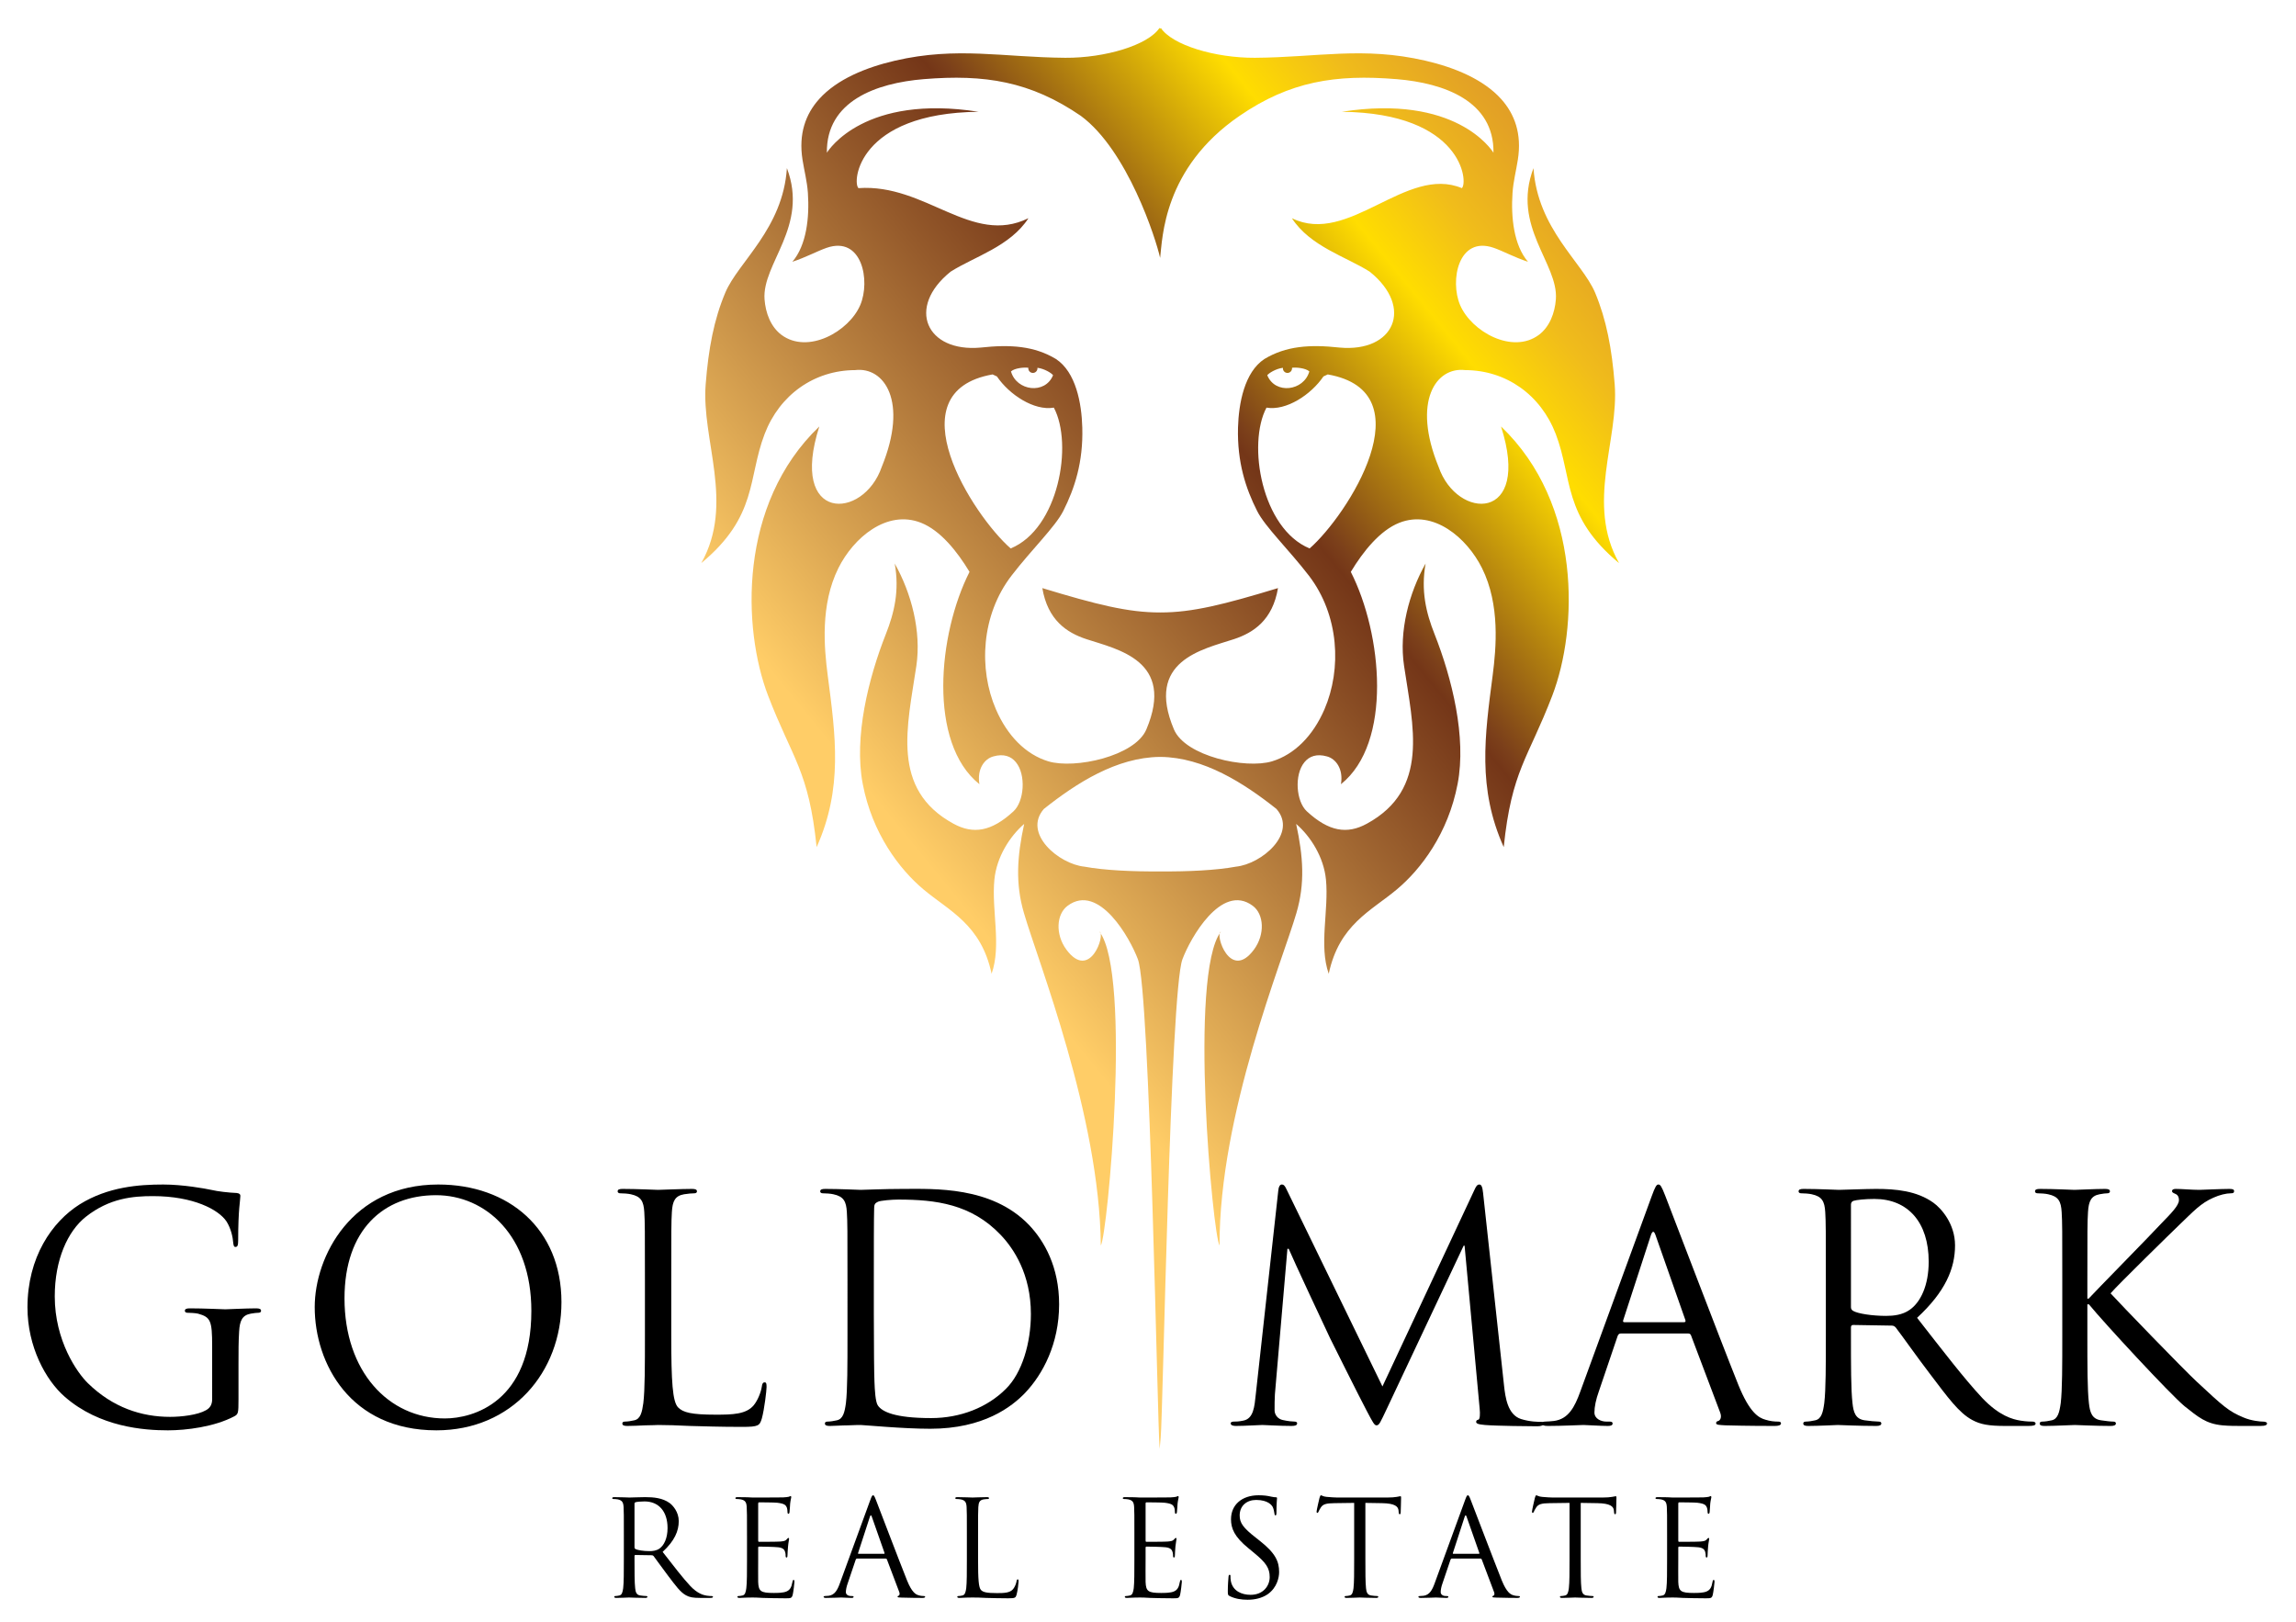 <?xml version="1.0" encoding="utf-8"?>
<!-- Generator: Adobe Illustrator 16.0.0, SVG Export Plug-In . SVG Version: 6.00 Build 0)  -->
<!DOCTYPE svg PUBLIC "-//W3C//DTD SVG 1.1//EN" "http://www.w3.org/Graphics/SVG/1.1/DTD/svg11.dtd">
<svg version="1.1" id="Layer_1" xmlns="http://www.w3.org/2000/svg" xmlns:xlink="http://www.w3.org/1999/xlink" x="0px" y="0px"
	 width="1080px" height="762.853px" viewBox="0 0 1080 762.853" enable-background="new 0 0 1080 762.853" xml:space="preserve">
<g>
	<linearGradient id="SVGID_1_" gradientUnits="userSpaceOnUse" x1="427.087" y1="395.043" x2="816.794" y2="76.767">
		<stop  offset="0" style="stop-color:#FFCD67"/>
		<stop  offset="0.472" style="stop-color:#743618"/>
		<stop  offset="0.486" style="stop-color:#7B3F1A"/>
		<stop  offset="0.69" style="stop-color:#FFDD00"/>
		<stop  offset="0.771" style="stop-color:#F0BC1B"/>
		<stop  offset="0.855" style="stop-color:#E3A225"/>
		<stop  offset="0.924" style="stop-color:#DB9229"/>
		<stop  offset="0.97" style="stop-color:#D88D2A"/>
	</linearGradient>
	<path fill-rule="evenodd" clip-rule="evenodd" fill="url(#SVGID_1_)" d="M476.744,381.593c-10.342,9.549-18.922,10.93-28.259,5.833
		c-29.664-16.189-21.674-45.779-17.438-74.278c2.381-16.219-2.333-34.141-10.184-48.083c2.287,12.757-0.204,23.12-4.182,33.209
		c-8.167,20.658-15.082,48.444-10.873,70.394c4.46,23.401,17.342,40.227,28.516,49.617c12.147,10.208,27.204,16.501,32.103,39.729
		c4.727-13.341-0.109-29.85,1.322-44.332c1.049-10.581,7.201-20.266,14.004-26.147c-3.316,15.36-4.204,27.946-0.115,41.885
		c6.557,22.645,35.568,95.21,36.17,156.4c3.129-4.725,14.605-127.498-0.612-147.572c2.926,0.907-4.386,23.57-15.615,8.368
		c-5.245-7.146-4.699-16.632,0.599-20.569c7.391-5.53,14.825-1.581,20.829,4.948c5.839,6.347,10.346,15.16,12.238,20.197
		c5.774,15.32,9.138,218.793,10.237,230.32l0.477-5.207c1.118-11.556,4.473-209.793,10.237-225.113
		c1.888-5.037,6.408-13.85,12.248-20.197c6.005-6.528,13.424-10.478,20.829-4.948c5.304,3.938,5.848,13.424,0.59,20.569
		c-11.217,15.202-18.541-7.461-15.606-8.368c-15.231,20.074-3.737,142.847-0.605,147.572c-0.15-61.833,29.581-133.755,36.165-156.4
		c4.092-13.939,3.198-26.525-0.132-41.885c6.808,5.881,12.977,15.566,14.021,26.147c1.43,14.481-3.407,30.99,1.307,44.332
		c4.934-23.228,19.963-29.521,32.102-39.729c11.191-9.39,24.08-26.216,28.531-49.617c4.22-21.949-2.692-49.735-10.854-70.394
		c-4.006-10.089-6.486-20.452-4.213-33.209c-7.852,13.942-12.565,31.864-10.14,48.083c4.226,28.5,12.166,58.089-17.482,74.278
		c-9.314,5.097-17.917,3.716-28.263-5.833c-5.009-4.625-6.02-17.171-1.074-23.128c2.248-2.738,5.705-4.07,10.595-2.676
		c4.19,1.144,7.743,5.932,6.541,13.063c24.25-19.373,19.524-70.539,4.644-99.871c5.895-9.769,13.753-19.496,22.808-23.089
		c16.075-6.354,31.788,7.047,38.912,21.337c8.572,17.251,6.635,37.617,5.029,50.25c-3.752,28.682-7.243,53.315,5.18,80.966
		c3.709-36.125,11.459-41.55,22.856-71.311c11.986-31.323,14.145-89.96-24.121-126.54c14.521,45.234-20.714,44.211-29.368,19.008
		c-12.647-30.92-1.146-47.181,12.522-45.523c19.317,0.069,35.532,11.676,42.587,30.06c7.949,20.815,3.182,38.66,29.767,60.72
		c-15.771-28.077,0-57.889-2.047-84.06c-1.331-16.881-3.902-30.44-9.231-43.171c-6.128-14.431-27.083-30.021-28.972-58.539
		c-10.408,27.445,11.781,44.829,10.533,61.695c-0.489,6.429-2.941,12.929-7.97,16.705c-12.382,9.253-31.726-1.447-37.084-14.019
		c-4.864-11.417-0.881-32.646,15.813-26.909c4.41,1.532,9.77,4.499,16.115,6.564c-6.697-7.855-8.05-20.926-7.267-32.416
		c0.372-5.444,1.718-10.477,2.501-15.573c1.938-12.174-1.484-21.462-7.833-28.548c-8.476-9.409-22.156-14.908-35.646-18.041
		c-29.289-6.767-50.632-1.574-80.152-1.367c-18.564,0.127-39.062-5.935-44.373-14.152c-0.068,0.13,0.079,0.258,0,0.381h-0.477
		c-0.067-0.124,0.094-0.251,0-0.381c-5.294,8.217-25.828,14.279-44.354,14.152c-29.516-0.207-50.874-5.4-80.174,1.367
		c-13.477,3.133-27.188,8.632-35.638,18.041c-6.363,7.085-9.748,16.374-7.828,28.548c0.802,5.097,2.15,10.129,2.53,15.573
		c0.776,11.49-0.598,24.561-7.296,32.416c6.328-2.065,11.707-5.032,16.13-6.564c16.678-5.737,20.652,15.492,15.81,26.909
		c-5.381,12.571-24.698,23.271-37.102,14.019c-5.018-3.776-7.46-10.275-7.935-16.705c-1.251-16.866,20.912-34.25,10.523-61.695
		c-1.892,28.517-22.896,44.107-28.972,58.539c-5.362,12.731-7.921,26.29-9.241,43.171c-2.058,26.171,13.733,55.983-2.067,84.06
		c26.614-22.061,21.818-39.905,29.797-60.72c7.025-18.384,23.253-29.991,42.585-30.06c13.652-1.657,25.142,14.603,12.508,45.523
		c-8.669,25.203-43.89,26.226-29.365-19.008c-38.266,36.58-36.134,95.216-24.12,126.54c11.417,29.761,19.15,35.186,22.854,71.311
		c12.406-27.651,8.945-52.284,5.189-80.966c-1.631-12.634-3.552-32.999,5.038-50.25c7.09-14.29,22.814-27.691,38.894-21.337
		c9.069,3.594,16.907,13.321,22.8,23.089c-14.879,29.332-19.606,80.498,4.659,99.871c-1.213-7.131,2.338-11.918,6.532-13.063
		c4.89-1.395,8.335-0.063,10.591,2.676C482.763,364.422,481.752,376.969,476.744,381.593L476.744,381.593z M583.028,54.517
		c23.729-16.283,45.238-19.645,73.928-17.289c22.444,1.849,45.878,10.326,45.548,34.618c-0.961-1.556-17.972-27.63-71.337-19.27
		c56.813,0.612,59.521,33.166,56.47,35.913c-26.27-10.981-53.188,27.291-79.951,14.149c8.614,13.286,25.446,18.058,36.608,25.143
		c21.017,16.909,11.356,38.033-14.13,35.701c-14.14-1.542-25.227-0.74-35.394,5.368c-9.412,6.172-12.105,20.86-12.436,32.269
		c-0.405,16.289,3.594,28.536,9,39.226c3.757,7.472,14.825,18.068,24.334,30.399c14.247,18.56,15.538,43.882,7.316,62.932
		c-5.381,12.428-14.091,21.229-24.657,24.423c-12.42,3.731-40.794-2.387-46.124-15.015c-13.636-32.342,13.437-37.605,28.186-42.446
		c9.351-3.064,18.242-9.05,20.756-24.023c-25.273,7.681-40.327,11.497-55.403,11.458c-15.109,0.039-30.158-3.777-55.451-11.458
		c2.533,14.973,11.395,20.959,20.775,24.023c14.744,4.84,41.81,10.104,28.166,42.446c-5.324,12.627-33.692,18.746-46.11,15.015
		c-10.562-3.193-19.263-11.995-24.639-24.423c-8.25-19.049-6.957-44.372,7.324-62.932c9.489-12.331,20.555-22.928,24.328-30.399
		c5.376-10.69,9.407-22.938,8.956-39.226c-0.299-11.409-2.991-26.097-12.403-32.269c-10.168-6.108-21.29-6.91-35.418-5.368
		c-25.488,2.332-35.125-18.792-14.122-35.701c11.165-7.085,28.004-11.857,36.611-25.143c-26.752,13.142-48.308-16.399-79.955-14.149
		c-3.023-2.747-0.329-35.3,56.483-35.913c-53.355-8.36-70.381,17.714-71.337,19.27c-0.34-24.292,23.118-32.769,45.537-34.618
		c28.686-2.356,50.195,1.006,73.951,17.289c21.933,16.206,35.274,57.762,37.263,66.775
		C546.842,112.172,547.077,79.186,583.028,54.517L583.028,54.517z M545.742,409.871c-0.085,0-0.166,0-0.26,0l0,0
		c-0.181,0,0.191,0,0,0c-0.181,0,0.191,0,0,0l0,0c-12.634,0.109-26.154-0.518-35.384-2.233
		c-12.045-1.223-29.132-15.664-19.072-27.158c15.383-12.228,34.214-24.229,54.456-24.467c0.094,0,0.175,0,0.26,0
		c0.056,0,0.148,0,0.217,0c20.246,0.238,39.056,12.239,54.459,24.467c10.071,11.494-7.002,25.935-19.06,27.158
		c-9.218,1.716-22.751,2.343-35.399,2.233l0,0c-0.178,0,0.191,0,0,0c-0.178,0,0.191,0,0,0l0,0
		C545.891,409.871,545.798,409.871,545.742,409.871L545.742,409.871z M615.896,174.698c-2.604,9.206-16.042,10.997-19.798,1.787
		c0.706-0.942,3.988-3.078,7.384-3.492c0,0.081-0.027,0.157-0.027,0.242c0,1.207,0.976,2.171,2.142,2.171
		c1.188,0,2.158-0.964,2.158-2.171c0-0.084,0-0.161-0.014-0.242C609.464,172.699,614.108,173.073,615.896,174.698L615.896,174.698z
		 M616.024,257.959c-22.539-9.264-29.429-49.023-20.293-66.229c9.274,1.592,20.952-6.064,26.793-14.672
		c0.667-0.327,1.347-0.649,2.025-0.948C671.178,184.29,633.846,242.385,616.024,257.959L616.024,257.959z M475.55,174.698
		c1.778-1.625,6.423-1.999,8.169-1.705c-0.014,0.081-0.028,0.157-0.028,0.242c0,1.207,0.978,2.171,2.165,2.171
		c1.18,0,2.148-0.964,2.148-2.171c0-0.084,0-0.161-0.022-0.242c3.386,0.414,6.694,2.55,7.361,3.492
		C491.597,185.695,478.137,183.904,475.55,174.698L475.55,174.698z M475.398,257.959c-17.792-15.574-55.15-73.669-8.495-81.848
		c0.683,0.299,1.346,0.621,2.031,0.948c5.839,8.607,17.517,16.264,26.778,14.672C504.87,208.936,497.969,248.695,475.398,257.959z"
		/>
	<g>
		<path d="M99.794,633.079c0-11.939-0.736-13.547-6.633-15.196c-1.179-0.274-3.7-0.426-5.019-0.426c-0.591,0-1.186-0.289-1.186-0.88
			c0-0.894,0.735-1.194,2.367-1.194c6.632,0,15.928,0.453,16.663,0.453c0.734,0,10.02-0.453,14.458-0.453
			c1.621,0,2.357,0.301,2.357,1.194c0,0.591-0.588,0.88-1.186,0.88c-1.02,0-1.92,0.151-3.689,0.426
			c-3.974,0.756-5.159,3.257-5.444,8.422c-0.299,4.729-0.299,9.151-0.299,15.35v16.498c0,6.652-0.15,6.955-1.92,7.985
			c-9.436,5.002-22.712,6.624-31.269,6.624c-11.208,0-32.144-1.484-48.526-15.789c-8.982-7.805-17.545-23.592-17.545-42.017
			c0-23.597,11.504-40.278,24.629-48.528c13.273-8.244,27.881-9.289,39.234-9.289c9.284,0,19.764,1.91,22.556,2.517
			c3.106,0.741,8.266,1.317,11.955,1.469c1.47,0.144,1.769,0.735,1.769,1.332c0,2.063-1.034,6.185-1.034,20.94
			c0,2.369-0.299,3.104-1.32,3.104c-0.751,0-0.899-0.907-1.037-2.219c-0.147-2.054-0.883-6.197-3.102-9.734
			c-3.688-5.605-15.63-11.954-34.648-11.954c-9.298,0-20.365,0.894-31.567,9.741c-8.552,6.787-14.599,20.211-14.599,37.441
			c0,20.803,10.471,35.86,15.633,40.863c11.651,11.362,25.075,15.786,38.633,15.786c5.311,0,12.973-0.893,16.815-3.104
			c1.92-1.019,2.954-2.653,2.954-5.169V633.079z"/>
		<path d="M206.144,557.139c33.191,0,57.954,20.946,57.954,55.318c0,33.018-23.292,60.305-58.841,60.305
			c-40.405,0-57.216-31.411-57.216-57.957C148.041,590.906,165.442,557.139,206.144,557.139z M209.248,667.168
			c13.258,0,40.692-7.666,40.692-50.591c0-35.393-21.521-54.416-44.832-54.416c-24.625,0-43.06,16.205-43.06,48.522
			C162.049,645.033,182.703,667.168,209.248,667.168z"/>
		<path d="M315.749,628.229c0,21.68,0.584,31.106,3.24,33.772c2.356,2.363,6.192,3.394,17.696,3.394
			c7.818,0,14.31-0.15,17.851-4.425c1.92-2.377,3.392-6.046,3.824-8.849c0.151-1.182,0.451-1.924,1.336-1.924
			c0.736,0,0.883,0.579,0.883,2.214c0,1.605-1.035,10.454-2.219,14.756c-1.035,3.38-1.469,3.972-9.281,3.972
			c-10.621,0-18.289-0.288-24.482-0.441c-6.192-0.288-10.768-0.452-15.041-0.452c-0.584,0-3.104,0.164-6.059,0.164
			c-2.941,0.138-6.183,0.288-8.4,0.288c-1.621,0-2.354-0.288-2.354-1.183c0-0.438,0.287-0.865,1.17-0.865
			c1.336,0,3.106-0.3,4.424-0.603c2.955-0.604,3.688-3.835,4.277-8.121c0.75-6.197,0.75-17.834,0.75-31.998v-25.956
			c0-23.014,0-27.138-0.299-31.862c-0.304-5.015-1.472-7.365-6.345-8.388c-1.174-0.297-3.69-0.455-5.016-0.455
			c-0.584,0-1.178-0.295-1.178-0.871c0-0.894,0.732-1.19,2.365-1.19c6.633,0,15.93,0.449,16.666,0.449
			c0.736,0,11.504-0.449,15.928-0.449c1.617,0,2.353,0.297,2.353,1.19c0,0.576-0.584,0.871-1.186,0.871
			c-1.028,0-3.086,0.158-4.857,0.455c-4.276,0.733-5.46,3.236-5.76,8.388c-0.285,4.725-0.285,8.849-0.285,31.862V628.229z"/>
		<path d="M398.641,601.973c0-23.014,0-27.138-0.295-31.862c-0.29-5.015-1.474-7.365-6.348-8.388
			c-1.166-0.297-3.67-0.455-5.008-0.455c-0.582,0-1.185-0.295-1.185-0.871c0-0.894,0.75-1.19,2.371-1.19
			c6.629,0,15.929,0.449,16.666,0.449c1.769,0,11.05-0.449,19.917-0.449c14.593,0,41.572-1.325,59.135,16.812
			c7.369,7.681,14.297,19.91,14.297,37.47c0,18.562-7.668,32.891-15.932,41.59c-6.327,6.622-19.618,16.942-44.679,16.942
			c-6.344,0-14.158-0.428-20.502-0.88c-6.491-0.441-11.5-0.894-12.236-0.894c-0.301,0-2.809,0-5.897,0.164
			c-2.955,0-6.344,0.288-8.563,0.288c-1.621,0-2.357-0.288-2.357-1.183c0-0.438,0.304-0.865,1.185-0.865
			c1.32,0,3.092-0.3,4.415-0.603c2.955-0.604,3.7-3.835,4.287-8.121c0.731-6.197,0.731-17.834,0.731-31.998V601.973z
			 M411.034,617.883c0,15.664,0.151,29.225,0.299,32.026c0.135,3.683,0.437,9.593,1.62,11.187c1.921,2.815,7.665,5.906,25.061,5.906
			c13.722,0,26.414-5,35.111-13.711c7.664-7.517,11.789-21.684,11.789-35.229c0-18.74-8.101-30.825-14.158-37.173
			c-13.856-14.604-30.672-16.666-48.217-16.666c-2.957,0-8.416,0.438-9.585,1.037c-1.335,0.59-1.768,1.306-1.768,2.94
			c-0.151,5.009-0.151,20.045-0.151,31.423V617.883z"/>
		<path d="M707.484,651.819c0.599,5.307,1.635,13.576,7.975,15.624c4.275,1.331,8.122,1.331,9.593,1.331
			c0.733,0,1.166,0.152,1.166,0.741c0,0.895-1.317,1.336-3.09,1.336c-3.25,0-19.18-0.153-24.621-0.605
			c-3.396-0.289-4.144-0.73-4.144-1.472c0-0.575,0.295-0.865,1.037-1.031c0.727-0.137,0.894-2.636,0.598-5.303l-7.084-76.544h-0.433
			l-36.141,76.71c-3.093,6.472-3.546,7.804-4.864,7.804c-1.032,0-1.765-1.483-4.577-6.787c-3.832-7.228-16.515-32.742-17.257-34.212
			c-1.331-2.681-17.834-38.052-19.469-42.045h-0.59l-5.887,68.425c-0.153,2.361-0.153,5.028-0.153,7.53
			c0,2.212,1.616,4.122,3.826,4.588c2.515,0.564,4.728,0.741,5.607,0.741c0.604,0,1.18,0.276,1.18,0.73
			c0,1.029-0.878,1.317-2.651,1.317c-5.455,0-12.537-0.452-13.726-0.452c-1.319,0-8.396,0.452-12.379,0.452
			c-1.478,0-2.515-0.288-2.515-1.317c0-0.454,0.742-0.73,1.478-0.73c1.181,0,2.22,0,4.424-0.451c4.871-0.894,5.31-6.638,5.9-12.242
			l10.621-96.165c0.151-1.608,0.741-2.653,1.622-2.653c0.9,0,1.469,0.592,2.205,2.213l45.143,92.771l43.349-92.619
			c0.604-1.319,1.182-2.364,2.219-2.364c1.021,0,1.471,1.182,1.772,3.985L707.484,651.819z"/>
		<path d="M776.837,562.896c1.772-4.879,2.369-5.758,3.241-5.758c0.894,0,1.472,0.742,3.236,5.317
			c2.233,5.599,25.377,66.501,34.377,88.926c5.312,13.121,9.585,15.482,12.675,16.361c2.213,0.73,4.438,0.907,5.907,0.907
			c0.867,0,1.471,0.124,1.471,0.865c0,0.895-1.326,1.183-2.939,1.183c-2.226,0-12.984,0-23.158-0.288
			c-2.804-0.164-4.424-0.164-4.424-1.029c0-0.606,0.433-0.907,1.036-1.03c0.865-0.303,1.772-1.635,0.865-3.985l-13.706-36.287
			c-0.28-0.591-0.584-0.865-1.325-0.865h-31.711c-0.742,0-1.174,0.426-1.469,1.168l-8.857,26.105
			c-1.331,3.666-2.066,7.213-2.066,9.879c0,2.94,3.104,4.285,5.605,4.285h1.478c1.029,0,1.475,0.276,1.475,0.865
			c0,0.895-0.879,1.183-2.21,1.183c-3.546,0-9.894-0.452-11.494-0.452c-1.635,0-9.749,0.452-16.673,0.452
			c-1.925,0-2.803-0.288-2.803-1.183c0-0.589,0.575-0.865,1.332-0.865c1.017,0,3.092-0.177,4.274-0.3
			c6.792-0.907,9.728-6.501,12.385-13.864L776.837,562.896z M792.183,621.895c0.735,0,0.735-0.467,0.578-1.031l-13.999-39.837
			c-0.745-2.205-1.486-2.205-2.228,0l-12.97,39.837c-0.29,0.729,0,1.031,0.446,1.031H792.183z"/>
		<path d="M858.85,601.973c0-23.014,0-27.138-0.289-31.862c-0.295-5.015-1.483-7.365-6.349-8.388
			c-1.18-0.297-3.688-0.455-5.02-0.455c-0.571,0-1.169-0.295-1.169-0.871c0-0.894,0.736-1.19,2.369-1.19
			c6.622,0,15.925,0.449,16.653,0.449c1.607,0,12.832-0.449,17.408-0.449c9.273,0,19.165,0.888,26.985,6.494
			c3.681,2.638,10.181,9.877,10.181,20.065c0,10.903-4.576,21.8-17.854,34.067c12.099,15.485,22.126,28.594,30.675,37.73
			c7.981,8.41,14.303,10.043,17.997,10.636c2.804,0.451,4.871,0.451,5.75,0.451c0.73,0,1.327,0.428,1.327,0.865
			c0,0.895-0.88,1.183-3.531,1.183h-10.484c-8.256,0-11.927-0.741-15.767-2.789c-6.346-3.406-11.521-10.634-19.915-21.694
			c-6.198-8.106-13.128-17.985-16.09-21.82c-0.576-0.59-1.03-0.893-1.895-0.893l-18.152-0.301c-0.741,0-1.022,0.466-1.022,1.193
			v3.534c0,14.164,0,25.801,0.723,31.998c0.452,4.286,1.345,7.517,5.771,8.121c2.061,0.303,5.303,0.603,6.634,0.603
			c0.867,0,1.168,0.428,1.168,0.865c0,0.73-0.727,1.183-2.368,1.183c-8.092,0-17.396-0.452-18.129-0.452
			c-0.139,0-9.441,0.452-13.865,0.452c-1.615,0-2.362-0.288-2.362-1.183c0-0.438,0.295-0.865,1.194-0.865
			c1.306,0,3.092-0.3,4.411-0.603c2.955-0.604,3.695-3.835,4.273-8.121c0.742-6.197,0.742-17.834,0.742-31.998V601.973z
			 M870.658,614.805c0,0.742,0.281,1.32,1.022,1.772c2.228,1.306,9,2.352,15.486,2.352c3.53,0,7.674-0.441,11.06-2.804
			c5.167-3.545,8.999-11.486,8.999-22.714c0-18.431-9.727-29.483-25.514-29.483c-4.438,0-8.407,0.433-9.879,0.893
			c-0.735,0.275-1.175,0.88-1.175,1.745V614.805z"/>
		<path d="M970.066,601.973c0-23.014,0-27.138-0.297-31.862c-0.295-5.015-1.469-7.365-6.348-8.388c-1.166-0.297-3.668-0.455-5-0.455
			c-0.591,0-1.189-0.295-1.189-0.871c0-0.894,0.748-1.19,2.372-1.19c6.621,0,15.346,0.449,16.21,0.449
			c1.335,0,9.888-0.449,14.298-0.449c1.629,0,2.368,0.297,2.368,1.19c0,0.576-0.569,0.871-1.166,0.871
			c-1.045,0-1.924,0.158-3.695,0.455c-3.986,0.733-5.153,3.236-5.456,8.388c-0.301,4.725-0.301,8.849-0.301,31.862v8.834h0.604
			c2.501-2.803,29.184-29.918,34.487-35.675c4.142-4.28,7.983-8.1,7.983-10.613c0-1.773-0.742-2.659-1.917-3.093
			c-0.755-0.302-1.34-0.605-1.34-1.188c0-0.734,0.742-1.031,1.772-1.031c2.954,0,7.529,0.449,11.073,0.449
			c0.729,0,10.456-0.449,14.153-0.449c1.62,0,2.198,0.297,2.198,1.031c0,0.735-0.288,1.03-1.471,1.03
			c-2.198,0-5.304,0.735-8.244,2.062c-6.06,2.658-9.294,6.341-15.945,12.688c-3.689,3.539-29.34,28.621-32.433,32.303
			c3.834,4.26,34.488,35.984,40.568,41.589c12.372,11.501,14.888,13.864,21.961,16.807c3.827,1.635,8.109,1.935,9.138,1.935
			c1.025,0,1.924,0.276,1.924,0.865c0,0.73-0.742,1.183-3.256,1.183h-7.516c-4.122,0-6.925,0-10.167-0.288
			c-7.832-0.728-11.514-3.984-17.862-9c-6.623-5.453-37.902-39.226-44.985-47.923h-0.727v14.441c0,14.164,0,25.801,0.727,31.998
			c0.468,4.286,1.348,7.517,5.771,8.121c2.062,0.303,4.425,0.603,5.751,0.603c0.873,0,1.176,0.428,1.176,0.865
			c0,0.73-0.735,1.183-2.379,1.183c-7.205,0-15.758-0.452-16.939-0.452s-9.742,0.452-14.168,0.452c-1.612,0-2.348-0.288-2.348-1.183
			c0-0.438,0.302-0.865,1.174-0.865c1.333,0,3.099-0.3,4.432-0.603c2.939-0.604,3.682-3.835,4.279-8.121
			c0.729-6.197,0.729-17.834,0.729-31.998V601.973z"/>
	</g>
	<g>
		<path d="M293.45,722.375c0-9.783,0-11.556-0.122-13.549c-0.138-2.156-0.641-3.132-2.696-3.585
			c-0.506-0.125-1.581-0.181-2.141-0.181c-0.257,0-0.505-0.123-0.505-0.384c0-0.37,0.317-0.493,1.011-0.493
			c2.821,0,6.767,0.18,7.08,0.18c0.694,0,5.461-0.18,7.391-0.18c3.966,0,8.16,0.37,11.476,2.747c1.569,1.142,4.33,4.22,4.33,8.531
			c0,4.646-1.948,9.276-7.582,14.47c5.136,6.596,9.394,12.172,13.028,16.061c3.392,3.573,6.088,4.26,7.654,4.521
			c1.185,0.194,2.067,0.194,2.45,0.194c0.311,0,0.556,0.177,0.556,0.344c0,0.384-0.378,0.534-1.512,0.534h-4.438
			c-3.513,0-5.09-0.328-6.708-1.21c-2.696-1.44-4.892-4.52-8.466-9.218c-2.627-3.448-5.587-7.641-6.821-9.261
			c-0.263-0.261-0.451-0.384-0.823-0.384l-7.714-0.123c-0.311,0-0.437,0.192-0.437,0.507v1.496c0,6.021,0,10.967,0.313,13.617
			c0.192,1.8,0.556,3.188,2.45,3.434c0.872,0.138,2.245,0.264,2.819,0.264c0.383,0,0.489,0.177,0.489,0.344
			c0,0.344-0.299,0.534-0.994,0.534c-3.444,0-7.391-0.19-7.705-0.19c-0.068,0-4.014,0.19-5.897,0.19
			c-0.691,0-1.002-0.15-1.002-0.534c0-0.167,0.119-0.344,0.505-0.344c0.556,0,1.318-0.126,1.875-0.264
			c1.25-0.246,1.567-1.634,1.823-3.434c0.313-2.65,0.313-7.597,0.313-13.617V722.375z M298.459,727.802
			c0,0.343,0.126,0.591,0.437,0.769c0.938,0.55,3.824,1.003,6.588,1.003c1.498,0,3.256-0.178,4.7-1.181
			c2.188-1.525,3.822-4.919,3.822-9.672c0-7.817-4.139-12.519-10.847-12.519c-1.882,0-3.572,0.18-4.194,0.371
			c-0.315,0.097-0.506,0.357-0.506,0.728V727.802z"/>
		<path d="M351.376,722.375c0-9.783,0-11.556-0.137-13.549c-0.121-2.156-0.623-3.132-2.694-3.585
			c-0.503-0.125-1.566-0.181-2.122-0.181c-0.257,0-0.506-0.123-0.506-0.384c0-0.37,0.314-0.493,1.011-0.493
			c1.425,0,3.129,0,4.503,0.055l2.573,0.125c0.437,0,12.909,0,14.352-0.057c1.195-0.068,2.187-0.18,2.693-0.303
			c0.315-0.069,0.573-0.316,0.883-0.316c0.192,0,0.247,0.247,0.247,0.551c0,0.438-0.312,1.195-0.505,2.969
			c-0.051,0.618-0.188,3.364-0.31,4.135c-0.055,0.288-0.192,0.674-0.438,0.674c-0.382,0-0.501-0.305-0.501-0.812
			c0-0.438-0.057-1.498-0.368-2.268c-0.451-0.987-1.079-1.729-4.452-2.116c-1.078-0.15-7.897-0.192-8.59-0.192
			c-0.259,0-0.382,0.192-0.382,0.634v17.297c0,0.439,0.064,0.633,0.382,0.633c0.816,0,8.521,0,9.964-0.125
			c1.502-0.137,2.383-0.246,2.945-0.893c0.444-0.507,0.689-0.797,0.938-0.797c0.188,0,0.311,0.097,0.311,0.481
			c0,0.384-0.311,1.456-0.492,3.517c-0.137,1.252-0.256,3.573-0.256,4.015c0,0.507,0,1.181-0.437,1.181
			c-0.313,0-0.436-0.248-0.436-0.565c0-0.615,0-1.249-0.259-2.073c-0.247-0.865-0.812-1.924-3.252-2.171
			c-1.689-0.206-7.896-0.317-8.957-0.317c-0.327,0-0.451,0.181-0.451,0.441v5.508c0,2.117-0.053,9.399,0,10.719
			c0.19,4.328,1.127,5.138,7.269,5.138c1.635,0,4.399,0,6.022-0.687c1.631-0.688,2.379-1.937,2.83-4.52
			c0.121-0.687,0.245-0.922,0.556-0.922c0.382,0,0.382,0.509,0.382,0.922c0,0.521-0.5,4.767-0.816,6.085
			c-0.448,1.636-0.942,1.636-3.391,1.636c-4.699,0-8.151-0.123-10.591-0.179c-2.452-0.15-3.945-0.19-4.887-0.19
			c-0.123,0-1.198,0-2.504,0.04c-1.253,0-2.696,0.15-3.634,0.15c-0.697,0-1.01-0.15-1.01-0.534c0-0.167,0.123-0.344,0.505-0.344
			c0.556,0,1.32-0.126,1.88-0.264c1.253-0.246,1.562-1.634,1.809-3.434c0.327-2.65,0.327-7.597,0.327-13.617V722.375z"/>
		<path d="M409.294,705.748c0.744-2.061,1.006-2.444,1.386-2.444c0.363,0,0.623,0.315,1.374,2.268
			c0.938,2.378,10.783,28.249,14.604,37.785c2.248,5.578,4.07,6.594,5.38,6.964c0.954,0.303,1.892,0.387,2.52,0.387
			c0.366,0,0.623,0.054,0.623,0.344c0,0.384-0.556,0.534-1.25,0.534c-0.938,0-5.526,0-9.843-0.15c-1.197-0.04-1.88-0.04-1.88-0.428
			c0-0.246,0.188-0.384,0.437-0.426c0.38-0.138,0.748-0.714,0.38-1.69l-5.839-15.429c-0.124-0.261-0.247-0.384-0.56-0.384h-13.475
			c-0.317,0-0.505,0.191-0.628,0.494l-3.759,11.115c-0.566,1.552-0.881,3.064-0.881,4.203c0,1.237,1.318,1.816,2.381,1.816h0.625
			c0.437,0,0.629,0.123,0.629,0.344c0,0.384-0.368,0.534-0.938,0.534c-1.498,0-4.194-0.19-4.891-0.19
			c-0.692,0-4.136,0.19-7.077,0.19c-0.818,0-1.199-0.15-1.199-0.534c0-0.221,0.257-0.344,0.572-0.344
			c0.437,0,1.305-0.084,1.807-0.126c2.886-0.384,4.144-2.761,5.273-5.894L409.294,705.748z M415.812,730.84
			c0.313,0,0.313-0.207,0.241-0.456l-5.946-16.927c-0.312-0.947-0.629-0.947-0.938,0l-5.512,16.927
			c-0.141,0.318,0,0.456,0.188,0.456H415.812z"/>
		<path d="M460.068,733.517c0,9.221,0.246,13.218,1.389,14.358c0.998,1.016,2.626,1.443,7.518,1.443
			c3.318,0,6.069-0.069,7.581-1.882c0.817-1.002,1.443-2.57,1.631-3.766c0.055-0.507,0.192-0.796,0.56-0.796
			c0.313,0,0.378,0.246,0.378,0.919c0,0.688-0.433,4.467-0.938,6.265c-0.447,1.444-0.621,1.705-3.947,1.705
			c-4.519,0-7.774-0.123-10.413-0.179c-2.63-0.15-4.574-0.19-6.387-0.19c-0.256,0-1.32,0.04-2.573,0.04
			c-1.251,0.068-2.637,0.15-3.564,0.15c-0.693,0-1.011-0.15-1.011-0.534c0-0.167,0.124-0.344,0.505-0.344
			c0.556,0,1.31-0.126,1.882-0.264c1.251-0.246,1.564-1.634,1.825-3.434c0.299-2.65,0.299-7.597,0.299-13.617v-11.018
			c0-9.783,0-11.556-0.124-13.549c-0.125-2.156-0.628-3.132-2.697-3.585c-0.504-0.125-1.567-0.181-2.124-0.181
			c-0.256,0-0.505-0.123-0.505-0.384c0-0.37,0.317-0.493,0.997-0.493c2.831,0,6.765,0.18,7.09,0.18c0.315,0,4.891-0.18,6.767-0.18
			c0.693,0,1.01,0.123,1.01,0.493c0,0.261-0.259,0.384-0.505,0.384c-0.451,0-1.32,0.056-2.072,0.181
			c-1.82,0.33-2.326,1.387-2.449,3.585c-0.123,1.993-0.123,3.766-0.123,13.549V733.517z"/>
		<path d="M533.596,722.375c0-9.783,0-11.556-0.123-13.549c-0.119-2.156-0.625-3.132-2.696-3.585
			c-0.487-0.125-1.558-0.181-2.122-0.181c-0.259,0-0.499-0.123-0.499-0.384c0-0.37,0.31-0.493,1.004-0.493
			c1.441,0,3.133,0,4.505,0.055l2.577,0.125c0.433,0,12.901,0,14.342-0.057c1.209-0.068,2.197-0.18,2.721-0.303
			c0.289-0.069,0.55-0.316,0.865-0.316c0.191,0,0.246,0.247,0.246,0.551c0,0.438-0.314,1.195-0.507,2.969
			c-0.055,0.618-0.192,3.364-0.315,4.135c-0.057,0.288-0.187,0.674-0.434,0.674c-0.379,0-0.502-0.305-0.502-0.812
			c0-0.438-0.056-1.498-0.37-2.268c-0.446-0.987-1.074-1.729-4.449-2.116c-1.074-0.15-7.896-0.192-8.587-0.192
			c-0.247,0-0.384,0.192-0.384,0.634v17.297c0,0.439,0.069,0.633,0.384,0.633c0.814,0,8.519,0,9.96-0.125
			c1.496-0.137,2.39-0.246,2.939-0.893c0.451-0.507,0.699-0.797,0.961-0.797c0.192,0,0.295,0.097,0.295,0.481
			c0,0.384-0.295,1.456-0.501,3.517c-0.125,1.252-0.248,3.573-0.248,4.015c0,0.507,0,1.181-0.438,1.181
			c-0.31,0-0.427-0.248-0.427-0.565c0-0.615,0-1.249-0.261-2.073c-0.249-0.865-0.824-1.924-3.256-2.171
			c-1.692-0.206-7.898-0.317-8.974-0.317c-0.297,0-0.435,0.181-0.435,0.441v5.508c0,2.117-0.056,9.399,0,10.719
			c0.192,4.328,1.13,5.138,7.268,5.138c1.635,0,4.394,0,6.016-0.687c1.635-0.688,2.389-1.937,2.828-4.52
			c0.123-0.687,0.247-0.922,0.564-0.922c0.37,0,0.37,0.509,0.37,0.922c0,0.521-0.493,4.767-0.812,6.085
			c-0.445,1.636-0.933,1.636-3.384,1.636c-4.698,0-8.14-0.123-10.591-0.179c-2.44-0.15-3.948-0.19-4.886-0.19
			c-0.141,0-1.202,0-2.52,0.04c-1.237,0-2.68,0.15-3.622,0.15c-0.693,0-1.007-0.15-1.007-0.534c0-0.167,0.125-0.344,0.505-0.344
			c0.558,0,1.32-0.126,1.875-0.264c1.251-0.246,1.566-1.634,1.825-3.434c0.297-2.65,0.297-7.597,0.297-13.617V722.375z"/>
		<path d="M578.501,750.761c-0.892-0.44-0.959-0.702-0.959-2.404c0-3.12,0.259-5.619,0.328-6.624
			c0.055-0.699,0.178-1.016,0.487-1.016c0.386,0,0.44,0.18,0.44,0.701c0,0.563,0,1.457,0.184,2.308
			c0.942,4.631,5.086,6.402,9.29,6.402c6.019,0,8.971-4.313,8.971-8.327c0-4.312-1.826-6.841-7.227-11.294l-2.804-2.319
			c-6.664-5.44-8.162-9.344-8.162-13.604c0-6.704,5.018-11.279,12.993-11.279c2.438,0,4.246,0.246,5.812,0.631
			c1.201,0.249,1.696,0.304,2.206,0.304c0.508,0,0.632,0.125,0.632,0.438c0,0.316-0.263,2.378-0.263,6.665
			c0,0.977-0.123,1.428-0.438,1.428c-0.387,0-0.44-0.328-0.501-0.796c-0.069-0.77-0.435-2.46-0.818-3.147
			c-0.37-0.699-2.053-3.324-7.832-3.324c-4.327,0-7.715,2.693-7.715,7.268c0,3.573,1.636,5.825,7.646,10.524l1.759,1.388
			c7.408,5.825,9.151,9.729,9.151,14.731c0,2.567-0.988,7.321-5.316,10.399c-2.708,1.868-6.089,2.639-9.468,2.639
			C583.941,752.451,581.059,752.013,578.501,750.761z"/>
		<path d="M642.254,733.393c0,6.021,0,10.967,0.295,13.617c0.187,1.8,0.57,3.188,2.454,3.434c0.879,0.138,2.251,0.264,2.83,0.264
			c0.364,0,0.487,0.177,0.487,0.344c0,0.344-0.31,0.534-1.009,0.534c-3.427,0-7.379-0.19-7.708-0.19c-0.304,0-4.253,0.19-6.136,0.19
			c-0.693,0-0.995-0.15-0.995-0.534c0-0.167,0.108-0.344,0.493-0.344c0.57,0,1.319-0.126,1.884-0.264
			c1.249-0.246,1.572-1.634,1.819-3.434c0.31-2.65,0.31-7.597,0.31-13.617v-26.504l-9.273,0.126c-3.888,0.04-5.387,0.48-6.39,2.004
			c-0.688,1.06-0.871,1.498-1.063,1.939c-0.187,0.492-0.378,0.63-0.628,0.63c-0.191,0-0.329-0.206-0.329-0.575
			c0-0.634,1.251-6.02,1.389-6.501c0.123-0.385,0.384-1.208,0.632-1.208c0.425,0,1.058,0.631,2.748,0.757
			c1.819,0.178,4.203,0.303,4.953,0.303h23.517c1.997,0,3.441-0.125,4.451-0.303c0.92-0.126,1.496-0.316,1.744-0.316
			c0.324,0,0.324,0.383,0.324,0.768c0,1.87-0.192,6.185-0.192,6.87c0,0.592-0.187,0.839-0.435,0.839
			c-0.328,0-0.438-0.205-0.521-1.07l-0.056-0.702c-0.19-1.882-1.688-3.324-7.708-3.434l-7.887-0.126V733.393z"/>
		<path d="M689.08,705.748c0.736-2.061,0.988-2.444,1.374-2.444c0.37,0,0.63,0.315,1.374,2.268
			c0.939,2.378,10.785,28.249,14.592,37.785c2.267,5.578,4.094,6.594,5.414,6.964c0.935,0.303,1.875,0.387,2.499,0.387
			c0.371,0,0.625,0.054,0.625,0.344c0,0.384-0.556,0.534-1.249,0.534c-0.94,0-5.518,0-9.845-0.15
			c-1.197-0.04-1.876-0.04-1.876-0.428c0-0.246,0.187-0.384,0.433-0.426c0.384-0.138,0.762-0.714,0.384-1.69l-5.824-15.429
			c-0.138-0.261-0.261-0.384-0.578-0.384h-13.479c-0.295,0-0.486,0.191-0.618,0.494l-3.763,11.115
			c-0.571,1.552-0.865,3.064-0.865,4.203c0,1.237,1.304,1.816,2.362,1.816h0.634c0.424,0,0.615,0.123,0.615,0.344
			c0,0.384-0.363,0.534-0.919,0.534c-1.512,0-4.204-0.19-4.906-0.19c-0.672,0-4.135,0.19-7.075,0.19
			c-0.811,0-1.196-0.15-1.196-0.534c0-0.221,0.263-0.344,0.563-0.344c0.441,0,1.312-0.084,1.827-0.126
			c2.872-0.384,4.138-2.761,5.264-5.894L689.08,705.748z M695.592,730.84c0.332,0,0.332-0.207,0.241-0.456l-5.948-16.927
			c-0.31-0.947-0.627-0.947-0.942,0l-5.509,16.927c-0.124,0.318,0,0.456,0.178,0.456H695.592z"/>
		<path d="M743.551,733.393c0,6.021,0,10.967,0.309,13.617c0.192,1.8,0.579,3.188,2.454,3.434c0.871,0.138,2.26,0.264,2.815,0.264
			c0.373,0,0.502,0.177,0.502,0.344c0,0.344-0.322,0.534-1.003,0.534c-3.456,0-7.404-0.19-7.708-0.19
			c-0.321,0-4.273,0.19-6.155,0.19c-0.673,0-0.989-0.15-0.989-0.534c0-0.167,0.124-0.344,0.508-0.344
			c0.551,0,1.307-0.126,1.868-0.264c1.266-0.246,1.567-1.634,1.814-3.434c0.317-2.65,0.317-7.597,0.317-13.617v-26.504l-9.288,0.126
			c-3.862,0.04-5.386,0.48-6.383,2.004c-0.693,1.06-0.887,1.498-1.064,1.939c-0.192,0.492-0.378,0.63-0.633,0.63
			c-0.178,0-0.301-0.206-0.301-0.575c0-0.634,1.249-6.02,1.373-6.501c0.123-0.385,0.376-1.208,0.625-1.208
			c0.433,0,1.065,0.631,2.762,0.757c1.826,0.178,4.198,0.303,4.959,0.303h23.496c2.012,0,3.441-0.125,4.444-0.303
			c0.947-0.126,1.52-0.316,1.76-0.316c0.315,0,0.315,0.383,0.315,0.768c0,1.87-0.192,6.185-0.192,6.87
			c0,0.592-0.172,0.839-0.427,0.839c-0.315,0-0.452-0.205-0.509-1.07l-0.068-0.702c-0.178-1.882-1.69-3.324-7.707-3.434
			l-7.895-0.126V733.393z"/>
		<path d="M784.173,722.375c0-9.783,0-11.556-0.123-13.549c-0.138-2.156-0.618-3.132-2.693-3.585
			c-0.508-0.125-1.581-0.181-2.144-0.181c-0.24,0-0.495-0.123-0.495-0.384c0-0.37,0.324-0.493,1.003-0.493
			c1.443,0,3.132,0,4.521,0.055l2.555,0.125c0.44,0,12.923,0,14.372-0.057c1.182-0.068,2.185-0.18,2.694-0.303
			c0.315-0.069,0.556-0.316,0.864-0.316c0.193,0,0.262,0.247,0.262,0.551c0,0.438-0.324,1.195-0.516,2.969
			c-0.055,0.618-0.192,3.364-0.295,4.135c-0.069,0.288-0.192,0.674-0.441,0.674c-0.384,0-0.507-0.305-0.507-0.812
			c0-0.438-0.069-1.498-0.384-2.268c-0.44-0.987-1.074-1.729-4.439-2.116c-1.064-0.15-7.908-0.192-8.588-0.192
			c-0.26,0-0.383,0.192-0.383,0.634v17.297c0,0.439,0.055,0.633,0.383,0.633c0.806,0,8.534,0,9.969-0.125
			c1.504-0.137,2.37-0.246,2.94-0.893c0.433-0.507,0.679-0.797,0.939-0.797c0.195,0,0.318,0.097,0.318,0.481
			c0,0.384-0.318,1.456-0.51,3.517c-0.123,1.252-0.246,3.573-0.246,4.015c0,0.507,0,1.181-0.453,1.181
			c-0.297,0-0.427-0.248-0.427-0.565c0-0.615,0-1.249-0.246-2.073c-0.247-0.865-0.813-1.924-3.271-2.171
			c-1.683-0.206-7.894-0.317-8.958-0.317c-0.315,0-0.438,0.181-0.438,0.441v5.508c0,2.117-0.057,9.399,0,10.719
			c0.192,4.328,1.14,5.138,7.274,5.138c1.643,0,4.39,0,6.018-0.687c1.642-0.688,2.384-1.937,2.824-4.52
			c0.108-0.687,0.254-0.922,0.55-0.922c0.383,0,0.383,0.509,0.383,0.922c0,0.521-0.506,4.767-0.824,6.085
			c-0.424,1.636-0.934,1.636-3.365,1.636c-4.713,0-8.155-0.123-10.595-0.179c-2.444-0.15-3.942-0.19-4.904-0.19
			c-0.104,0-1.181,0-2.5,0.04c-1.252,0-2.691,0.15-3.64,0.15c-0.688,0-0.991-0.15-0.991-0.534c0-0.167,0.109-0.344,0.495-0.344
			c0.571,0,1.319-0.126,1.877-0.264c1.25-0.246,1.58-1.634,1.819-3.434c0.315-2.65,0.315-7.597,0.315-13.617V722.375z"/>
	</g>
</g>
</svg>
